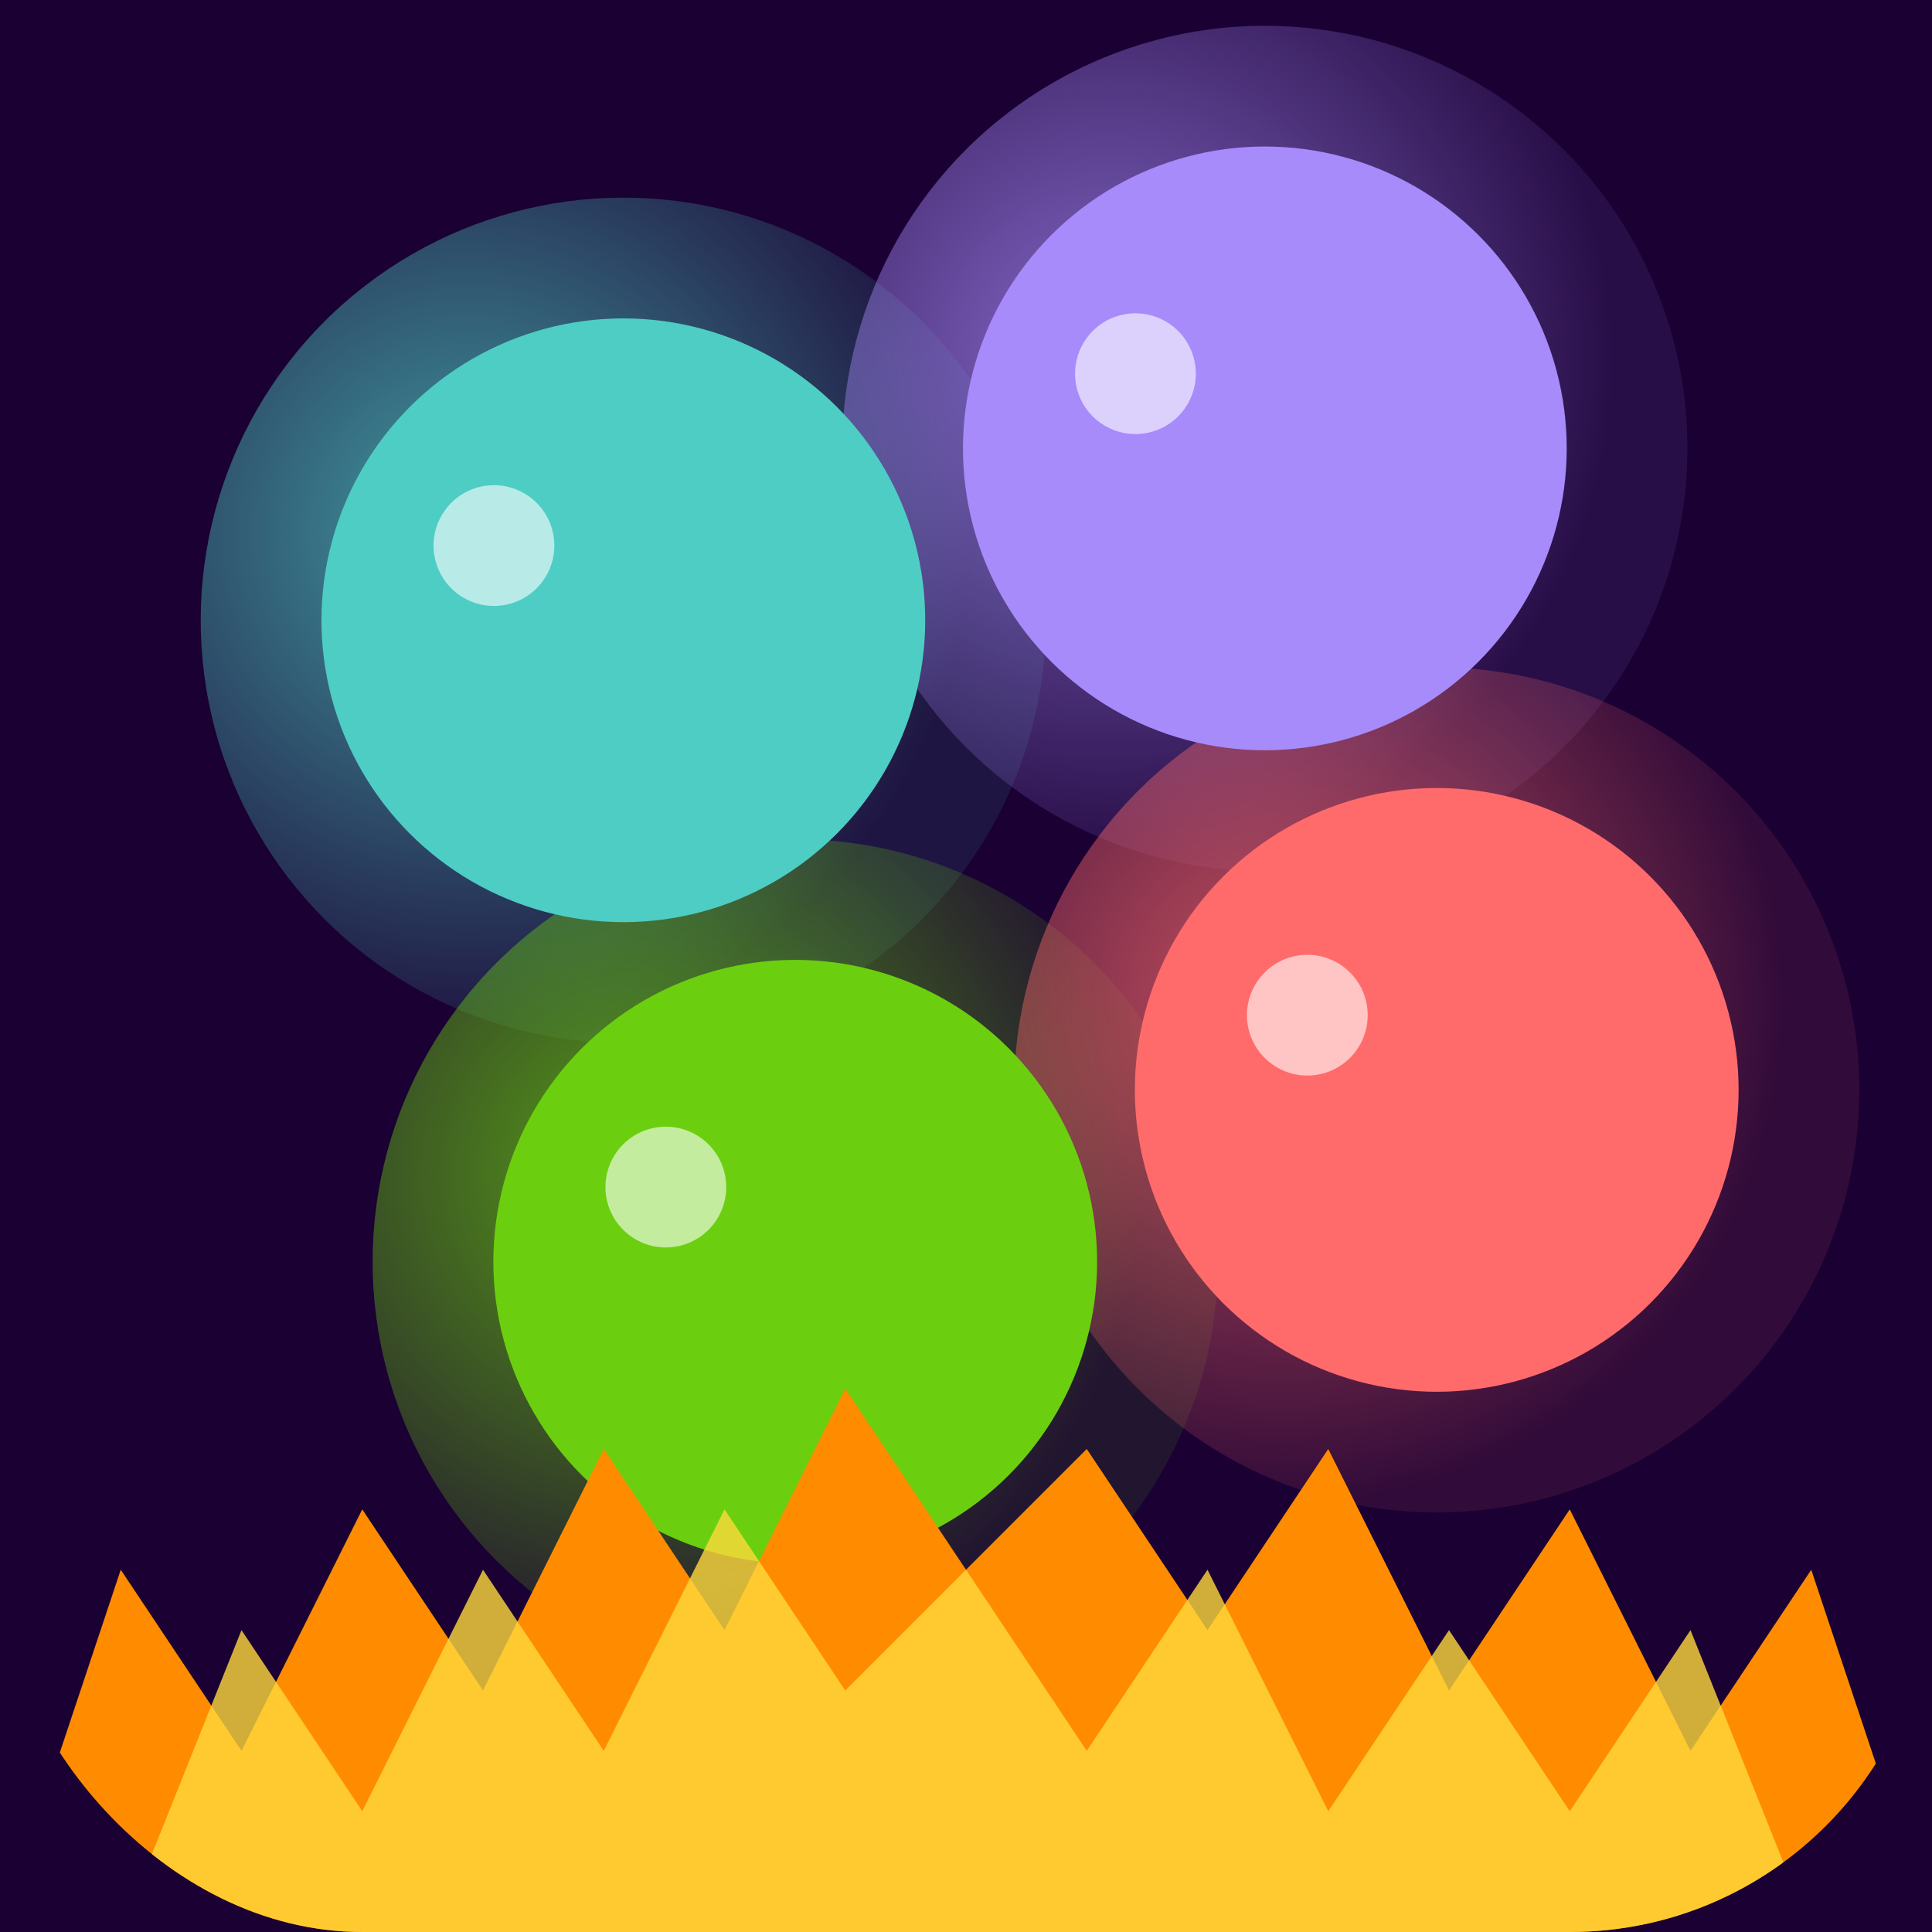 <svg width="512" height="512" viewBox="0 0 256 256" xmlns="http://www.w3.org/2000/svg">
  <defs>
    <!-- Clip path for rounded background -->
    <clipPath id="roundedClip">
      <rect x="0" y="0" width="256" height="256" rx="48" ry="48" />
    </clipPath>

    <!-- Individual glow gradients with offset centers -->
    <radialGradient id="glowRed" cx="35%" cy="35%" r="60%">
      <stop offset="0%" stop-color="#FF6B6B"  stop-opacity="0.75"/>
      <stop offset="100%" stop-color="#FF6B6B" stop-opacity="0.1" />
    </radialGradient>
    <radialGradient id="glowGreen" cx="35%" cy="35%" r="60%">
      <stop offset="0%" stop-color="#6BCF0F" stop-opacity="0.75" />
      <stop offset="100%" stop-color="#6BCF0F" stop-opacity="0.1" />
    </radialGradient>
    <radialGradient id="glowBlue" cx="35%" cy="35%" r="60%">
      <stop offset="0%" stop-color="#4ECDC4" stop-opacity="0.75" />
      <stop offset="100%" stop-color="#4ECDC4" stop-opacity="0.1" />
    </radialGradient>
    <radialGradient id="glowPurple" cx="35%" cy="35%" r="60%">
      <stop offset="0%" stop-color="#A78BFA"  stop-opacity="0.75"/>
      <stop offset="100%" stop-color="#A78BFA" stop-opacity="0.1" />
    </radialGradient>
  </defs>

  <!-- Background -->
  <rect width="256" height="256" fill="#1A0033" />

  <!-- Clipped content -->
  <g clip-path="url(#roundedClip)">
    <!-- Rotated and shifted bubble group -->
    <g transform="rotate(-15,128,128) translate(12,-12)">
      <!-- Individual glows -->
      <circle cx="84" cy="84" r="56" fill="url(#glowBlue)" />
      <circle cx="172" cy="84" r="56" fill="url(#glowPurple)" />
      <circle cx="84" cy="172" r="56" fill="url(#glowGreen)" />
      <circle cx="172" cy="172" r="56" fill="url(#glowRed)" />

      <!-- Bubbles -->
      <circle cx="84" cy="84" r="40" fill="#4ECDC4" />
      <circle cx="172" cy="84" r="40" fill="#A78BFA" />
      <circle cx="84" cy="172" r="40" fill="#6BCF0F" />
      <circle cx="172" cy="172" r="40" fill="#FF6B6B" />

      <!-- Highlights -->
      <circle cx="70" cy="70" r="8" fill="white" opacity="0.6" />
      <circle cx="158" cy="70" r="8" fill="white" opacity="0.6" />
      <circle cx="70" cy="158" r="8" fill="white" opacity="0.6" />
      <circle cx="158" cy="158" r="8" fill="white" opacity="0.6" />
    </g>

    <!-- Flames (contained) -->
    <path d="M0 256 L16 208 L32 232 L48 200 L64 224 L80 192 L96 216 L112 184 L128 208 L144 192 L160 216 L176 192 L192 224 L208 200 L224 232 L240 208 L256 256 Z"
          fill="#FF8C00" />
    <path d="M16 256 L32 216 L48 240 L64 208 L80 232 L96 200 L112 224 L128 208 L144 232 L160 208 L176 240 L192 216 L208 240 L224 216 L240 256 Z"
          fill="#FFD93D" opacity=".8" />
  </g>
</svg>